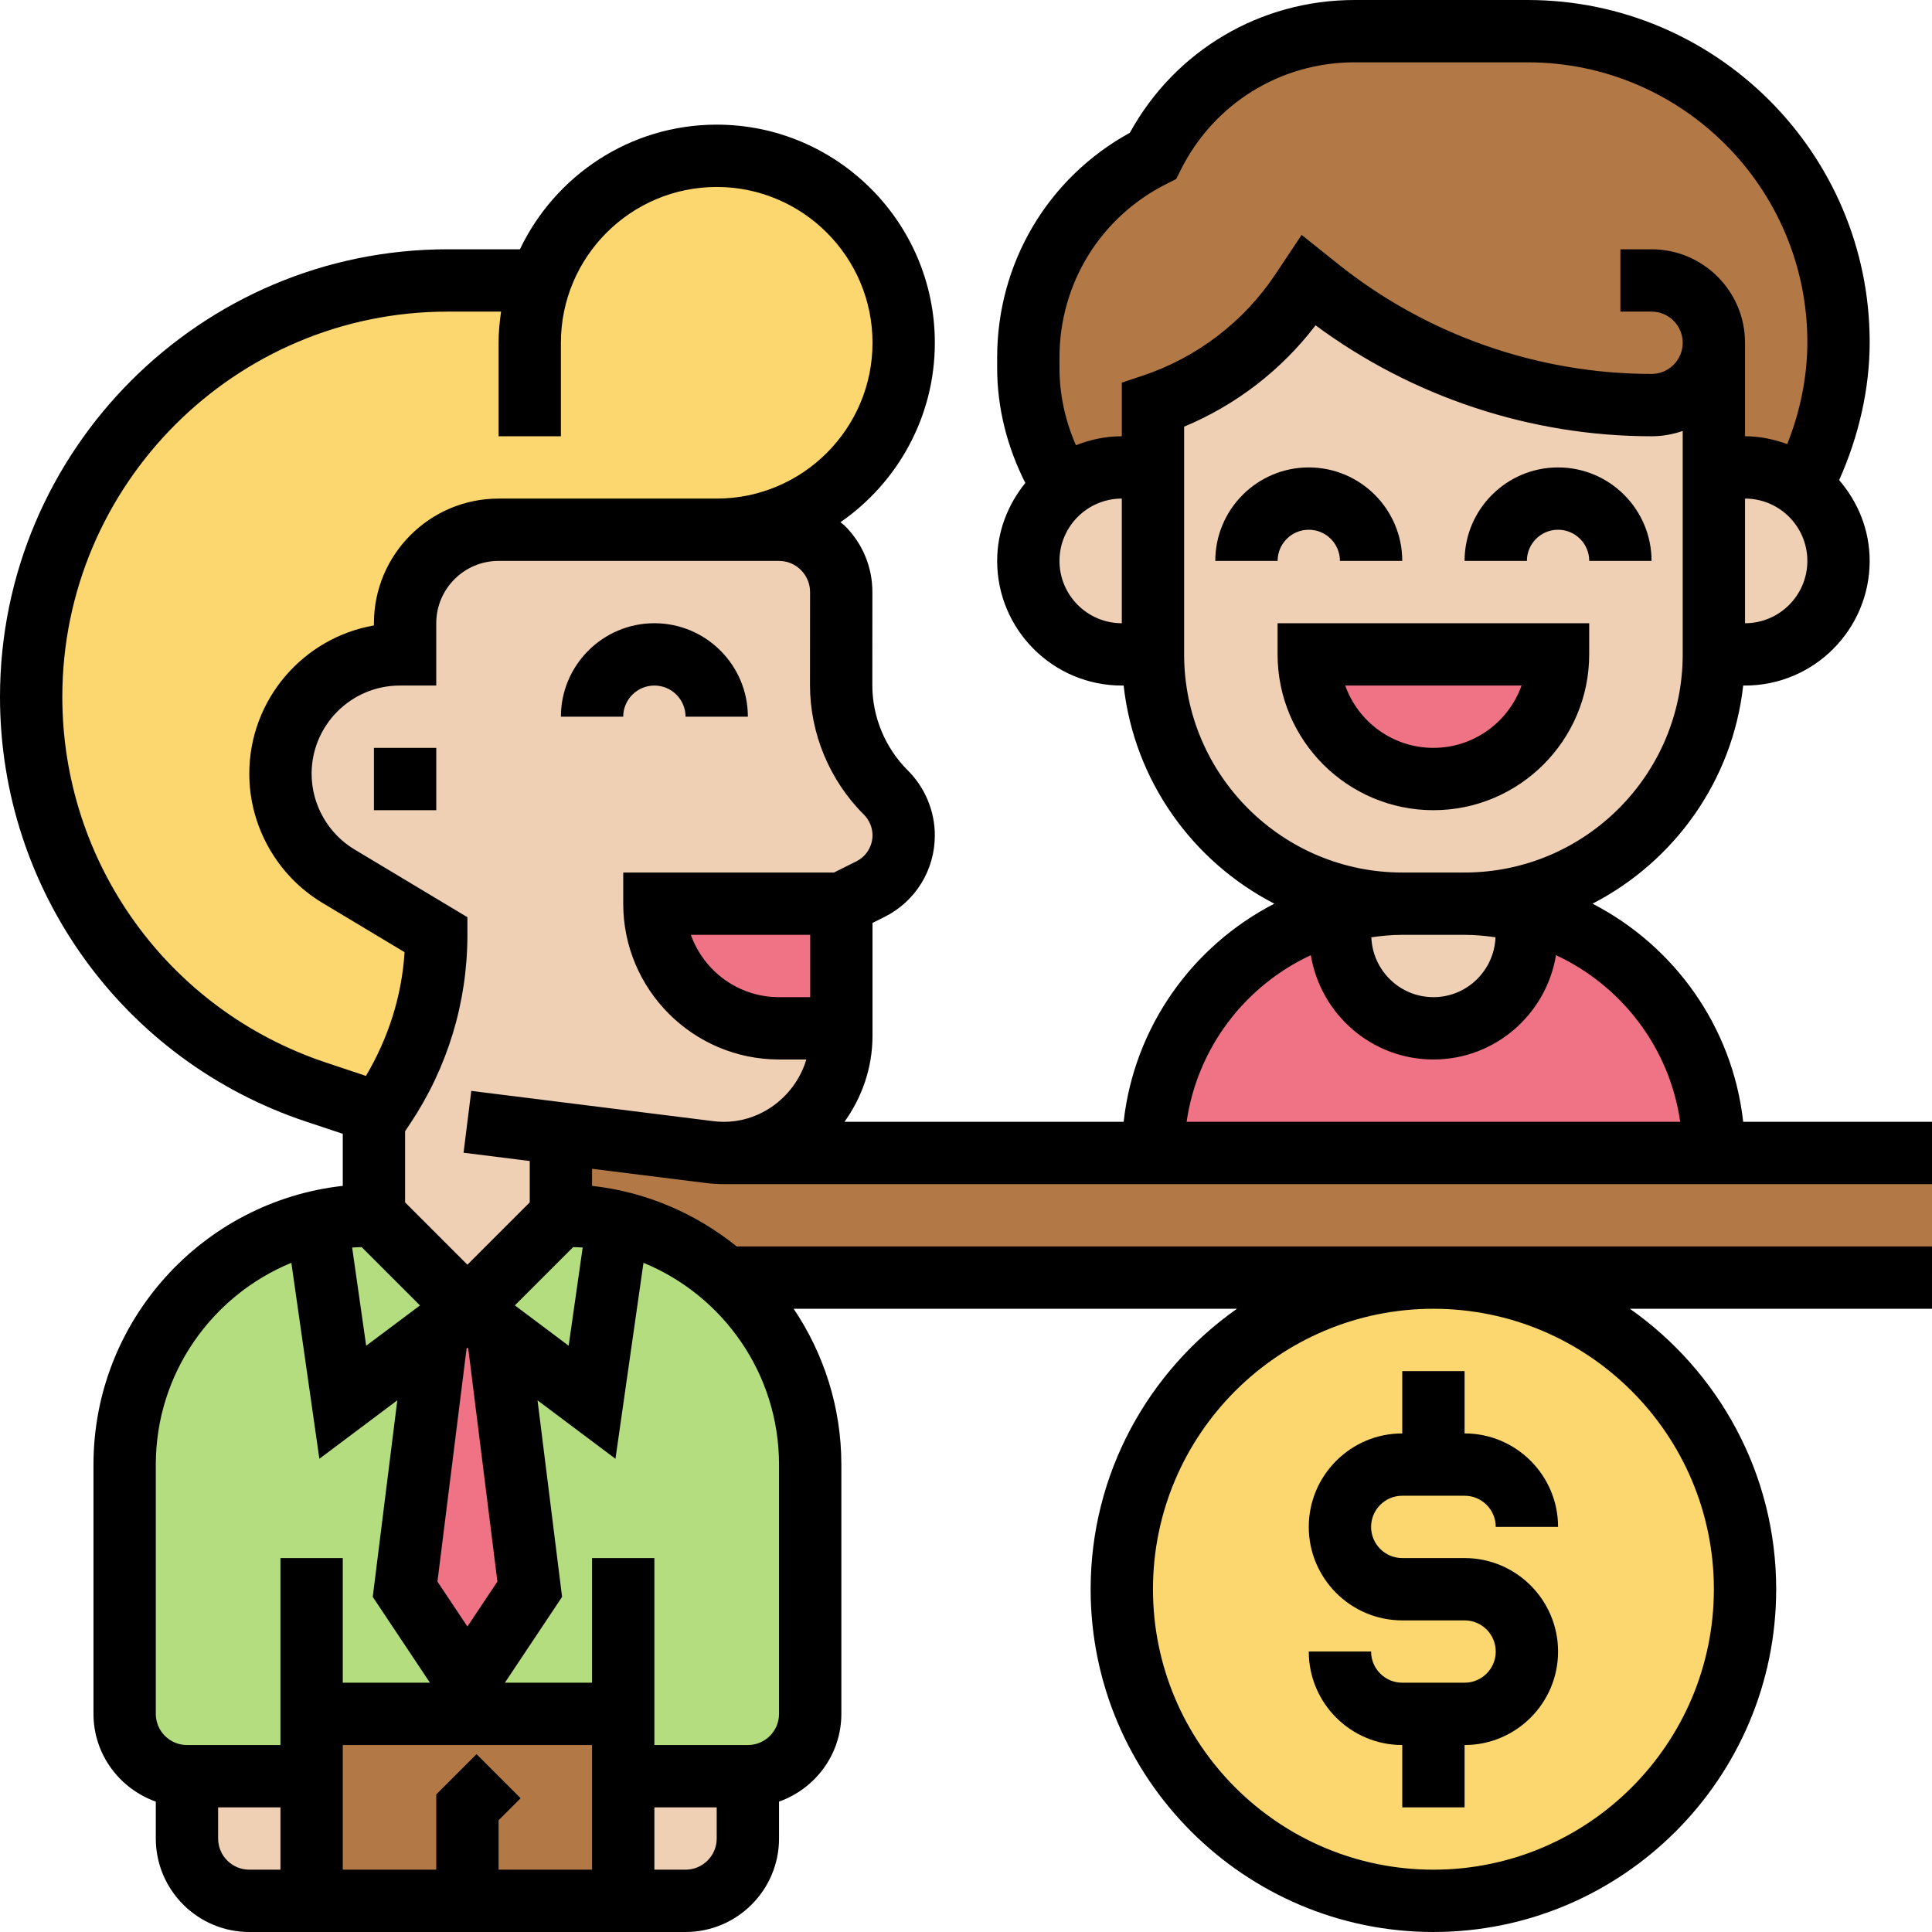 <svg xmlns="http://www.w3.org/2000/svg" id="Filloutline" height="512" viewBox="0 0 62 62" width="512"><g><g><g><path d="m16 37h46v4h-46z" fill="#b27946"></path></g><g><path d="m20 55h-5v-1l2-3-1.03-8.27 3.03 2.27.83-5.79c1.31.31 2.49.93 3.46 1.79.13.11.25.22.37.34 1.44 1.45 2.34 3.45 2.34 5.66v8c0 1.1-.9 2-2 2h-4z" fill="#b4dd7f"></path></g><g><path d="m19.83 39.21-.83 5.79-3.03-2.27v-.01l-.97-.72 3-3c.63 0 1.24.07 1.83.21z" fill="#b4dd7f"></path></g><g><path d="m13 51 2 3v1h-5v2h-4c-1.1 0-2-.9-2-2v-8c0-2.21.9-4.21 2.34-5.66 1.04-1.03 2.35-1.78 3.83-2.13l.83 5.79 3.03-2.27z" fill="#b4dd7f"></path></g><g><path d="m15 42-.97.72v.01l-3.03 2.27-.83-5.79c.59-.14 1.2-.21 1.83-.21z" fill="#b4dd7f"></path></g><g><path d="m15 61h-5v-4-2h5 5v2 4z" fill="#b27946"></path></g><g><path d="m15.97 42.73 1.03 8.27-2 3-2-3 1.03-8.27v-.01l.97-.72.97.72z" fill="#ef7385"></path></g><g><path d="m43 30c0 1.66 1.34 3 3 3s3-1.34 3-3c0-.27-.05-.52-.11-.77 3.51.84 6.11 4 6.11 7.77h-18c0-3.77 2.6-6.93 6.11-7.77-.06.25-.11.5-.11.77z" fill="#ef7385"></path></g><g><path d="m55 11c0 .55-.22 1.05-.59 1.41-.36.37-.86.59-1.41.59-3.88 0-7.65-1.32-10.69-3.75l-.31-.25-.25.37c-1.13 1.7-2.81 2.98-4.75 3.63v2h-1c-.71 0-1.36.25-1.87.66-.73-1.15-1.13-2.48-1.13-3.85v-.34c0-2.74 1.55-5.24 4-6.47 1.23-2.45 3.73-4 6.47-4h5.55c5.51 0 9.98 4.47 9.98 9.98 0 1.63-.42 3.21-1.18 4.64-.5-.39-1.13-.62-1.82-.62h-1z" fill="#b27946"></path></g><g><path d="m21 17h-5c-1.66 0-3 1.34-3 3v1h-.17c-2.11 0-3.83 1.72-3.83 3.83 0 1.35.71 2.59 1.86 3.29l3.14 1.88c0 1.96-.58 3.87-1.66 5.5l-.19.27-.15-.1-1.86-.62c-5.46-1.82-9.14-6.93-9.14-12.68 0-3.69 1.5-7.04 3.91-9.46 2.42-2.41 5.77-3.91 9.46-3.91h2.97c.3-.85.79-1.61 1.42-2.24 1.08-1.09 2.58-1.76 4.24-1.76s3.16.67 4.24 1.76c1.09 1.08 1.76 2.58 1.76 4.24 0 3.31-2.69 6-6 6z" fill="#fcd770"></path></g><g><circle cx="46" cy="51" fill="#fcd770" r="10"></circle></g><g><path d="m34.13 15.66c.51-.41 1.16-.66 1.87-.66h1v6h-1c-.83 0-1.58-.34-2.12-.88s-.88-1.29-.88-2.12c0-.95.44-1.8 1.13-2.34z" fill="#f0d0b4"></path></g><g><path d="m57.82 15.62c.72.54 1.18 1.41 1.18 2.38 0 .83-.34 1.58-.88 2.12s-1.29.88-2.12.88h-1v-6h1c.69 0 1.32.23 1.82.62z" fill="#f0d0b4"></path></g><g><path d="m48.89 29.23c.06.25.11.5.11.77 0 1.66-1.34 3-3 3s-3-1.34-3-3c0-.27.05-.52.11-.77.6-.15 1.24-.23 1.89-.23h2c.65 0 1.29.08 1.89.23z" fill="#f0d0b4"></path></g><g><path d="m50 21h-8c0 1.1.45 2.1 1.17 2.83.73.72 1.73 1.17 2.83 1.17 2.21 0 4-1.79 4-4zm5 0c0 4.42-3.58 8-8 8h-2c-4.42 0-8-3.58-8-8v-6-2c1.94-.65 3.62-1.93 4.75-3.63l.25-.37.31.25c3.04 2.43 6.81 3.75 10.69 3.75.55 0 1.05-.22 1.41-.59.37-.36.59-.86.59-1.41v4z" fill="#f0d0b4"></path></g><g><path d="m24 57v2c0 1.1-.9 2-2 2h-2v-4z" fill="#f0d0b4"></path></g><g><path d="m10 57v4h-2c-1.1 0-2-.9-2-2v-2z" fill="#f0d0b4"></path></g><g><path d="m12.34 35.5c1.08-1.63 1.66-3.54 1.66-5.5l-3.14-1.88c-1.15-.7-1.86-1.94-1.86-3.29 0-2.11 1.72-3.83 3.83-3.83h.17v-1c0-1.66 1.34-3 3-3h5 2 2c1.1 0 2 .9 2 2l-.01 2.99c0 1.29.52 2.53 1.44 3.44.36.37.57.86.57 1.38 0 .73-.41 1.4-1.07 1.72l-.93.47h-6c0 2.21 1.79 4 4 4h2v.23c0 1.04-.42 1.98-1.1 2.67-.69.68-1.63 1.1-2.67 1.1-.15 0-.31-.01-.46-.03l-4.77-.6v2.63l-3 3-3-3v-3l.15-.23z" fill="#f0d0b4"></path></g><g><path d="m42 21h8c0 2.21-1.79 4-4 4-1.1 0-2.1-.45-2.83-1.17-.72-.73-1.17-1.73-1.17-2.83z" fill="#ef7385"></path></g><g><path d="m27 29v4h-2c-2.21 0-4-1.79-4-4z" fill="#ef7385"></path></g></g><g><path d="m22.642 37.963c.196.024.394.037.592.037h38.766v-2h-6.059c-.34-3.056-2.216-5.65-4.836-7 2.621-1.35 4.497-3.944 4.836-7h.059c2.206 0 4-1.794 4-4 0-.994-.377-1.892-.979-2.593.63-1.413.979-2.925.979-4.428 0-6.054-4.925-10.979-10.979-10.979h-5.55c-3.028 0-5.763 1.623-7.212 4.26-2.636 1.449-4.259 4.183-4.259 7.212v.337c0 1.283.321 2.539.904 3.69-.557.687-.904 1.55-.904 2.501 0 2.206 1.794 4 4 4h.059c.34 3.056 2.216 5.65 4.836 7-2.621 1.35-4.497 3.944-4.836 7h-8.959c.561-.782.9-1.732.9-2.766v-3.616l.379-.189c1-.5 1.621-1.505 1.621-2.623 0-.775-.315-1.534-.867-2.083-.725-.719-1.14-1.716-1.139-2.736l.002-2.984c.001-.802-.312-1.556-.878-2.123-.046-.046-.099-.079-.147-.121 1.827-1.266 3.029-3.374 3.029-5.759 0-3.859-3.141-7-7-7-2.785 0-5.188 1.639-6.315 4h-2.32c-7.921 0-14.365 6.444-14.365 14.365 0 6.193 3.948 11.671 9.824 13.629l1.176.392v1.67c-4.494.499-8 4.319-8 8.944v8c0 1.302.839 2.402 2 2.816v1.184c0 1.654 1.346 3 3 3h14c1.654 0 3-1.346 3-3v-1.184c1.161-.414 2-1.514 2-2.816v-8c0-1.851-.569-3.568-1.53-5h14.226c-2.835 1.992-4.696 5.28-4.696 9 0 6.065 4.935 11 11 11s11-4.935 11-11c0-3.72-1.861-7.008-4.695-9h9.695v-2h-38.359c-1.3-1.05-2.894-1.75-4.641-1.944v-.548zm32.358 13.037c0 4.963-4.037 9-9 9s-9-4.037-9-9 4.037-9 9-9 9 4.037 9 9zm-10-21h2c.338 0 .667.032.992.079-.042 1.065-.916 1.921-1.992 1.921s-1.95-.856-1.992-1.921c.325-.047.654-.079.992-.079zm11-10v-4c1.103 0 2 .897 2 2s-.897 2-2 2zm-22-8.528c0-2.377 1.321-4.514 3.447-5.577l.298-.149.149-.298c1.064-2.127 3.201-3.448 5.578-3.448h5.55c4.951 0 8.978 4.027 8.978 8.979 0 1.102-.225 2.217-.646 3.273-.425-.154-.877-.252-1.354-.252v-3c0-1.654-1.346-3-3-3h-1v2h1c.552 0 1 .448 1 1s-.448 1-1 1c-3.644 0-7.217-1.253-10.062-3.529l-1.167-.933-.85 1.275c-1.008 1.513-2.513 2.662-4.238 3.238l-.683.228v1.721c-.521 0-1.015.107-1.472.289-.344-.786-.528-1.628-.528-2.48zm0 6.528c0-1.103.897-2 2-2v4c-1.103 0-2-.897-2-2zm4 3v-7.308c1.662-.691 3.127-1.82 4.218-3.253 3.106 2.301 6.909 3.561 10.782 3.561.351 0 .688-.061 1-.171v7.171c0 3.859-3.141 7-7 7h-2c-3.859 0-7-3.141-7-7zm4.066 9.653c.314 1.895 1.952 3.347 3.934 3.347s3.62-1.452 3.934-3.347c2.106.978 3.644 2.969 3.986 5.347h-15.84c.342-2.377 1.88-4.369 3.986-5.347zm-16.066 1.347h-1c-1.304 0-2.416-.836-2.829-2h3.829zm-24-9.635c0-6.818 5.547-12.365 12.365-12.365h1.715c-.047.328-.08.66-.08 1v3h2v-3c0-2.757 2.243-5 5-5s5 2.243 5 5-2.243 5-5 5h-2-5c-2.206 0-4 1.794-4 4v.071c-2.27.396-4 2.379-4 4.76 0 1.688.898 3.274 2.346 4.143l2.637 1.582c-.087 1.407-.521 2.757-1.239 3.971l-1.286-.429c-5.06-1.687-8.458-6.402-8.458-11.733zm16.394 17.655c.101.006.204.005.305.015l-.45 3.151-1.727-1.295zm-2.432 10.735-.962 1.442-.962-1.442.936-7.485.026-.02.026.02zm3.038 9.245h-3v-1.586l.707-.707-1.414-1.414-1.293 1.293v2.414h-3v-4h8zm-7.249-16.813-.45-3.151c.1-.01.203-.01.305-.015l1.872 1.872zm-6.751 3.813c0-2.922 1.801-5.428 4.35-6.475l.899 6.289 2.501-1.876-.788 6.307 1.836 2.755h-2.798v-4h-2v6h-3c-.552 0-1-.448-1-1zm2 12v-1h2v2h-1c-.552 0-1-.448-1-1zm15 1h-1v-2h2v1c0 .552-.448 1-1 1zm3-13v8c0 .552-.448 1-1 1h-3v-6h-2v4h-2.798l1.836-2.755-.788-6.307 2.501 1.876.899-6.289c2.549 1.047 4.35 3.553 4.35 6.475zm-8-8.414-2 2-2-2v-2.283l.168-.252c1.198-1.798 1.832-3.891 1.832-6.051v-.566l-3.625-2.175c-.849-.509-1.375-1.44-1.375-2.428 0-1.561 1.27-2.831 2.831-2.831h1.169v-2c0-1.103.897-2 2-2h5 2 1.996c.267 0 .519.104.707.293.189.189.293.44.293.707l-.002 2.984c-.001 1.551.63 3.066 1.729 4.157.176.175.277.418.277.665 0 .35-.202.678-.516.834l-.72.36h-6.764v1c0 2.757 2.243 5 5 5h.876c-.373 1.256-1.615 2.152-2.984 1.979l-7.768-.971-.248 1.984 2.124.266z"></path><path d="m21 22c.552 0 1 .448 1 1h2c0-1.654-1.346-3-3-3s-3 1.346-3 3h2c0-.552.448-1 1-1z"></path><path d="m12 24h2v2h-2z"></path><path d="m47 54h-2c-.552 0-1-.448-1-1h-2c0 1.654 1.346 3 3 3v2h2v-2c1.654 0 3-1.346 3-3s-1.346-3-3-3h-2c-.552 0-1-.448-1-1s.448-1 1-1h2c.552 0 1 .448 1 1h2c0-1.654-1.346-3-3-3v-2h-2v2c-1.654 0-3 1.346-3 3s1.346 3 3 3h2c.552 0 1 .448 1 1s-.448 1-1 1z"></path><path d="m50 17c.552 0 1 .448 1 1h2c0-1.654-1.346-3-3-3s-3 1.346-3 3h2c0-.552.448-1 1-1z"></path><path d="m42 17c.552 0 1 .448 1 1h2c0-1.654-1.346-3-3-3s-3 1.346-3 3h2c0-.552.448-1 1-1z"></path><path d="m50.999 21v-1h-10v1c0 2.757 2.243 5 5 5s5-2.243 5-5zm-5 3c-1.304 0-2.416-.836-2.829-2h5.658c-.413 1.164-1.525 2-2.829 2z"></path></g></g></svg>